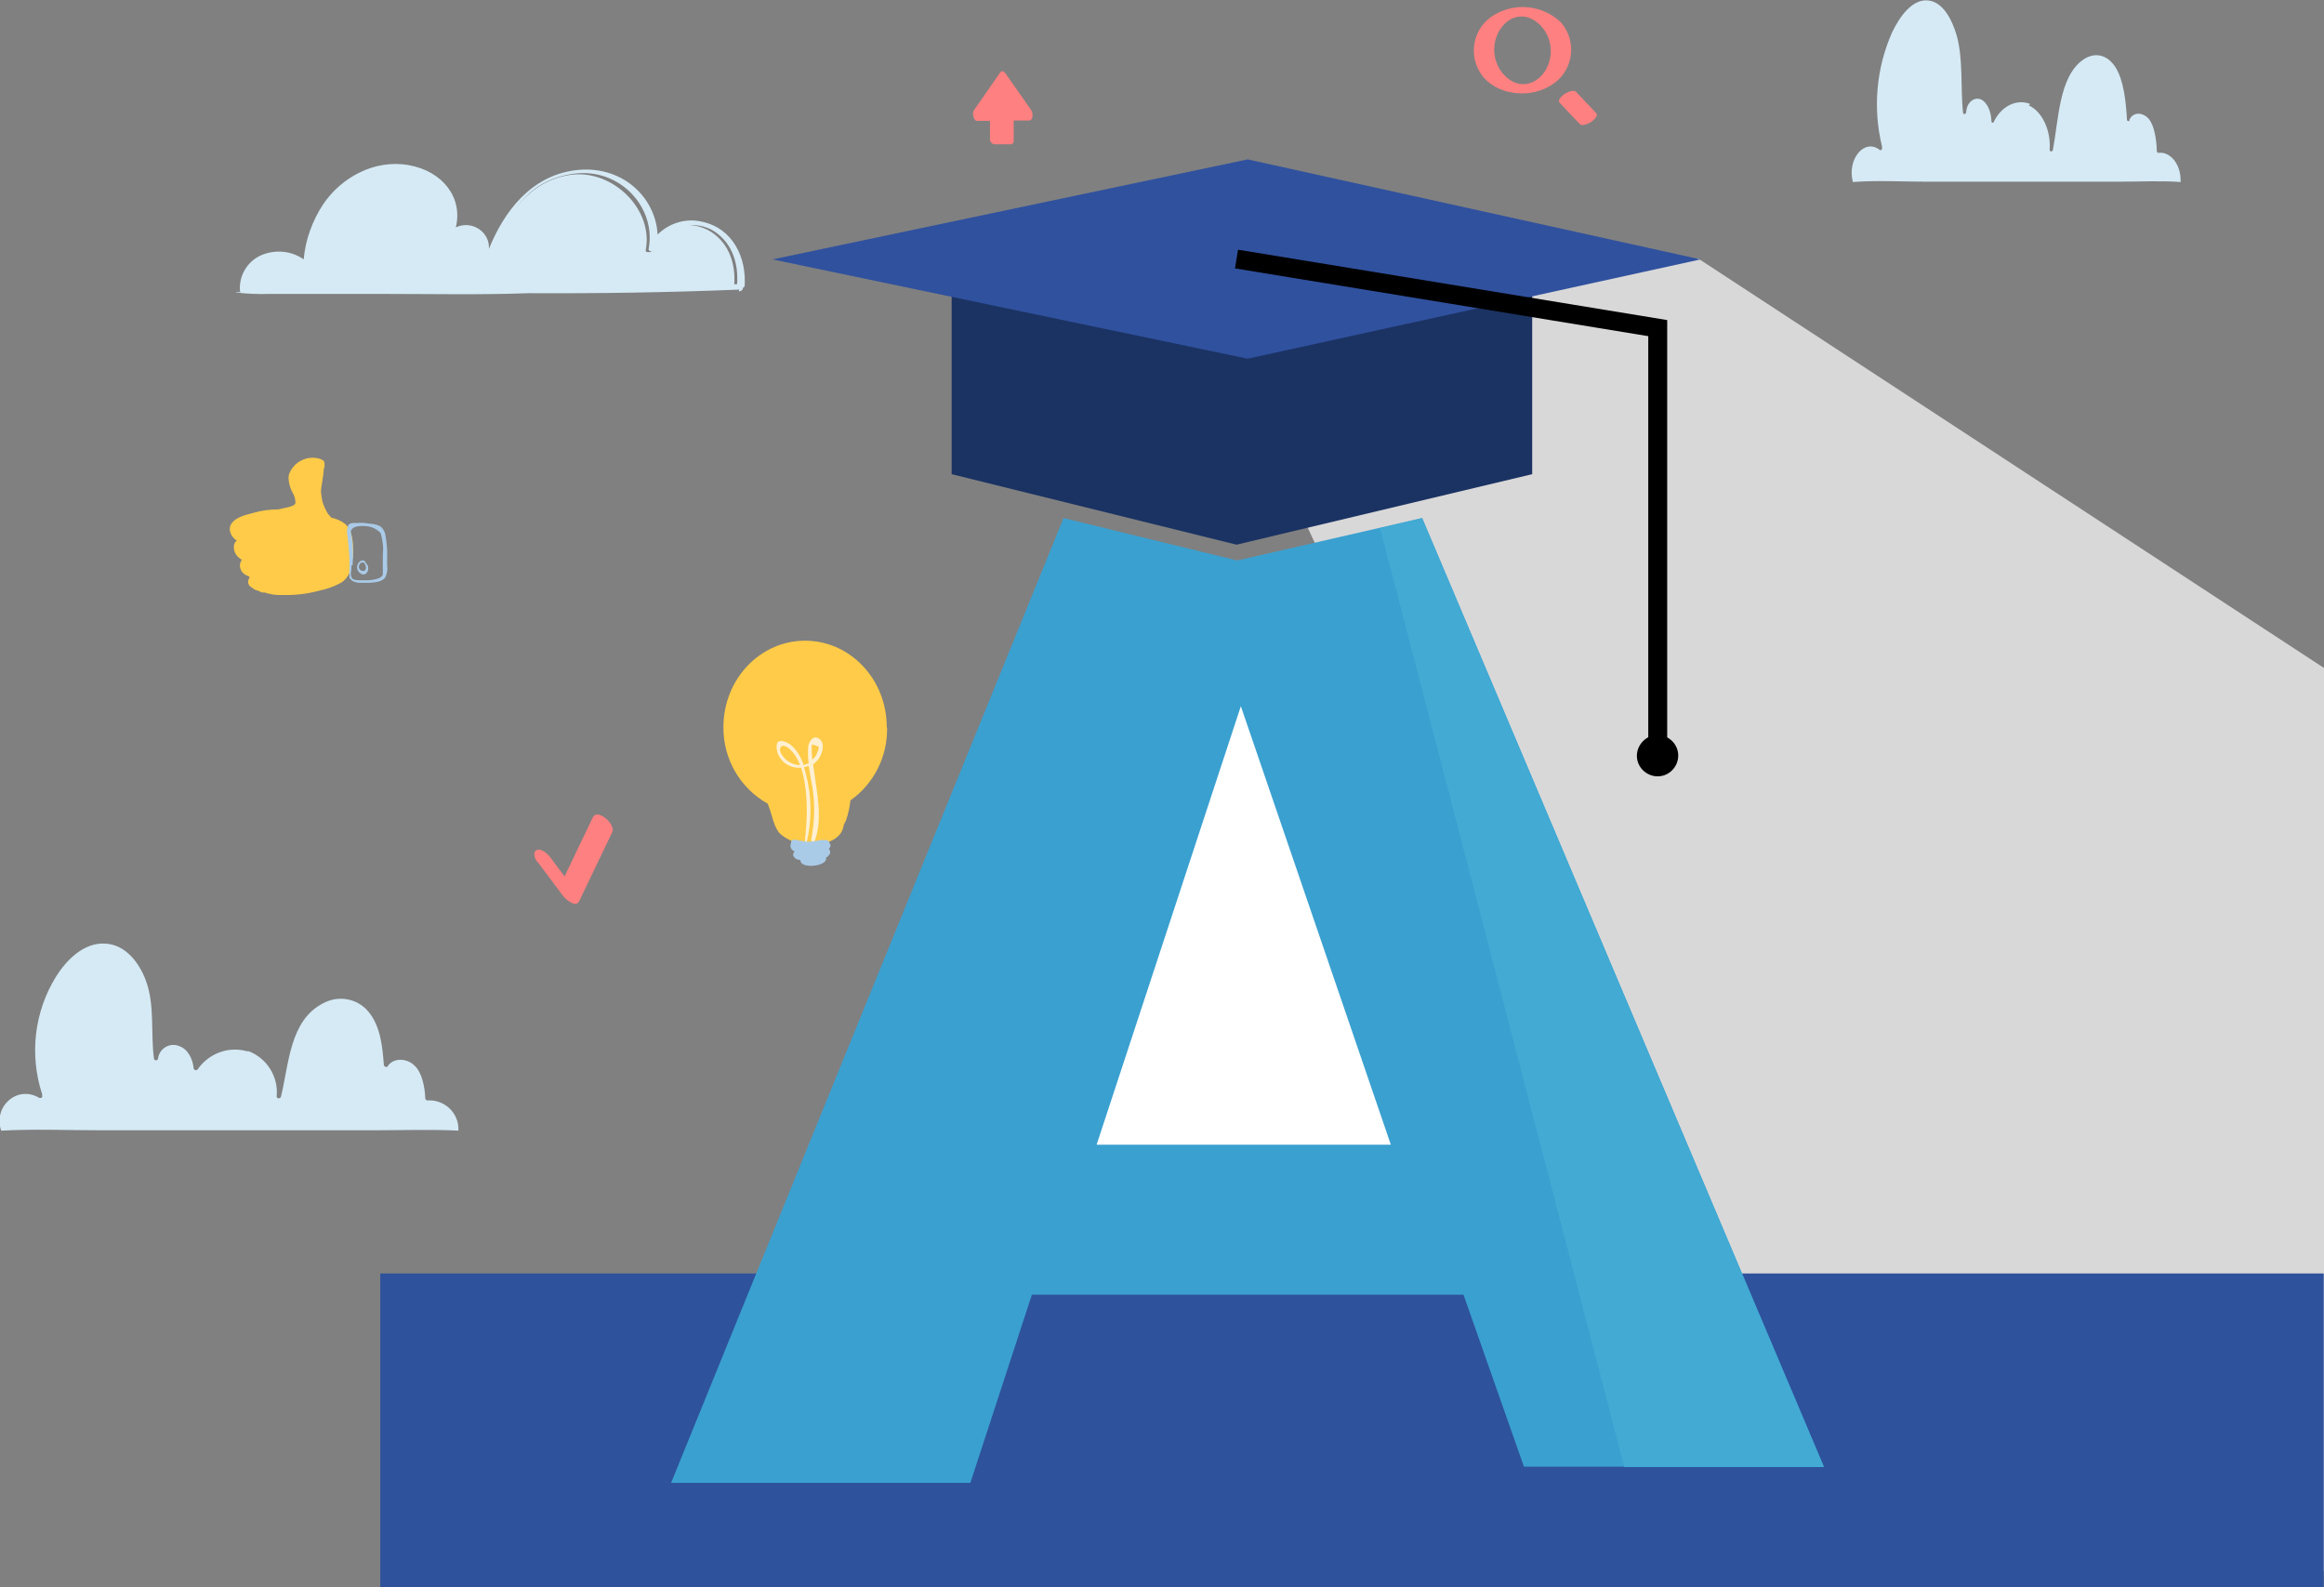 <?xml version="1.0" encoding="utf-8"?>
<!-- Generator: Adobe Illustrator 24.0.2, SVG Export Plug-In . SVG Version: 6.00 Build 0)  -->
<svg version="1.1" id="Layer_1" xmlns="http://www.w3.org/2000/svg" xmlns:xlink="http://www.w3.org/1999/xlink" x="0px" y="0px"
	 width="646.1px" height="441.2px" viewBox="0 0 646.1 441.2" style="enable-background:new 0 0 646.1 441.2;" xml:space="preserve"
	>
<rect x="0" y="0" width="646.1" height="441.2" fill="#808080" stroke="none"/>
<style type="text/css">
	.st0{fill:#D9D8D8;}
	.st1{fill:#2E529C;}
	.st2{fill:#3AA0D0;}
	.st3{fill:#FFFFFF;}
	.st4{fill:#1B3363;}
	.st5{fill:#30519E;}
	.st6{fill:none;stroke:#000000;stroke-width:5.266;stroke-miterlimit:10;}
	.st7{clip-path:url(#SVGID_2_);}
	.st8{fill:#42AAD3;}
	.st9{fill:#D5EAF5;}
	.st10{fill:#FF8080;}
	.st11{fill:#FFCB48;}
	.st12{fill:#FFF0D2;}
	.st13{fill:#AACBE8;}
</style>
<g id="Group_538" transform="translate(-1127.075 -143.599)">
	<path id="Path_5756" class="st0" d="M1599.1,215.4l174.1,113.9v251.1l-138.4-30.3c0,0-97.1-164.8-135.5-241.8s-18.2-66.4-18.2-66.4
		L1599.1,215.4z"/>
	<rect id="Rectangle_475" x="1232.8" y="497.6" class="st1" width="540.3" height="87.2"/>
	<g id="Artwork_8" transform="translate(1556.553 426.216)">
		<g id="Group_293" transform="translate(-198.408 -227.806)">
			<path id="Path_5749" class="st2" d="M112.9,101L64.6,89.2L-44.5,357.4h83.2l17.1-52.3h120l16.8,47.8H276L164.3,89.2L112.9,101z"
				/>
			<path id="Path_5750" class="st3" d="M113.9,141.5L73.8,263.4h81.8L113.9,141.5z"/>
			<path id="Path_5751" class="st4" d="M33.5,27V77l79.2,19.6L194.9,77V27"/>
			<path id="Path_5752" class="st5" d="M115.8-10.5L-16.3,17.3l132.1,27.6l125.9-27.6L115.8-10.5z"/>
			<path id="Path_5753" class="st6" d="M112.7,17.2l117.1,19.2v119.7"/>
			<g>
				<defs>
					<rect id="SVGID_1_" x="-44.5" y="-10.5" width="320.4" height="367.9"/>
				</defs>
				<clipPath id="SVGID_2_">
					<use xlink:href="#SVGID_1_"  style="overflow:visible;"/>
				</clipPath>
				<g id="Group_292" class="st7">
					<path id="Path_5754" d="M235.5,155.2c0,3.2-2.6,5.8-5.7,5.8c-3.2,0-5.8-2.6-5.8-5.7s2.6-5.8,5.7-5.8c0,0,0,0,0,0
						C232.9,149.5,235.5,152.1,235.5,155.2"/>
					<path id="Path_5755" class="st8" d="M164.3,89.2l-11.7,2.8l67.9,261H276L164.3,89.2z"/>
				</g>
			</g>
		</g>
	</g>
	<path id="Path_6881" class="st9" d="M1691.1,172.9c3.8,1.7,6.2,7.1,5.8,12.3l0,0c0,0.6,0.7,0.7,0.9,0.1l0,0
		c1.6-8.5,1.7-20.4,8.4-25.1c3.2-2.2,6.7-1.5,9,2.1s2.9,9.5,3.2,14.5c0,0.5,0.6,0.7,0.7,0.2v-0.2c1.2-2.3,3.9-1.9,5.4-0.1
		c1.5,1.8,2.1,5.7,2.2,8.8c0,0.2,0.1,0.6,0.4,0.6c3.3-0.5,6.3,3.2,6.2,7.7c0,0.1,0,0.3,0.1,0.4c-5.6-0.4-11.3-0.1-17-0.1h-54.1
		c-6.7,0-13.4-0.4-20.1,0.1c-1.7-6.3,3.2-12.3,7.5-8.9c0.2,0.2,0.7-0.1,0.6-0.6v-0.4c-2.6-10.6-1.6-21.8,2.8-31.7
		c2.1-4.4,5.5-9.1,9.7-8.9c4.3,0.2,6.9,5.1,8.3,9.9c1.8,6.7,1,14.2,1.7,21.2c0.1,0.7,0.7,0.7,0.9,0c0.1-2.7,2.2-4.3,4-3.6
		s2.9,3.4,3,5.8v0.2c0,0.6,0.6,0.7,0.7,0.2c2.1-4.3,6.3-6.4,10.1-4.9"/>
	<path id="Path_6898" class="st9" d="M1325,208.2c5,3.4,6.6,9.1,6.2,14.6c-19.2,0.8-38.4,1.1-57.6,0.9c0-5.4-4.1-10-9.5-10.7
		c3.6-9.4,10.1-19.2,21.6-20.8c11.6-1.6,23.1,9.5,20.9,20.9c-0.2,1,1.9,0.6,2.2-0.1C1310.5,205.9,1319.1,204.3,1325,208.2"/>
	<path id="Path_6899" class="st9" d="M1332,222.6c0.4-5.5-1.2-11.2-6.2-14.6c-5-3.4-14.5-2.3-16.2,4.7c-0.2,0.9-2.3,1.1-2.2,0.1
		c2.2-11.4-7.9-22.7-20.9-20.9c-13,1.8-18,11.4-21.6,20.8c5.4,0.7,9.5,5.3,9.5,10.7C1293.5,223.7,1312.8,223.4,1332,222.6
		 M1332.6,224.1c-19.5,0.8-39.1,1.1-58.6,1c-13.6,0.5-27.4,0.2-41,0.2h-30.8c-3.2,0.1-6.3,0-9.5-0.4v-0.1h1.3l-0.2-0.2
		c-0.4-4.3,2-8.4,6-10.1c3.8-1.6,8.3-1.2,11.7,1.2c0.5-5.5,2.4-10.7,5.4-15.3c5-7.4,14.2-12.6,23.8-10.9c9.6,1.7,15.1,9.2,13.1,17.3
		c4.5-2.1,9.5,1.3,9.2,6c4.1-10.2,11.6-20.4,24.2-21.9c12.6-1.5,22.1,7.3,22.7,17.9c3.2-3.2,7.8-4.6,12.2-3.6
		c8.8,1.8,12.5,10.1,12,17.8c0,0.3-0.2,0.5-0.5,0.6c0.1,0.4-0.4,1-1.1,1"/>
	<path id="Path_6900" class="st9" d="M1195.9,435.7c5.3,1.9,8.6,7.1,8.1,12.6l0,0c-0.1,0.7,1,0.9,1.2,0.1l0,0
		c2.2-8.9,2.4-21.2,11.7-25.9c4.2-2.3,9.4-1.4,12.5,2.2c3.5,4.1,4,9.9,4.4,15c0.1,0.3,0.4,0.5,0.7,0.5c0.2,0,0.3-0.1,0.4-0.2v-0.1
		c1.7-2.4,5.4-2.1,7.4-0.1c2.1,1.9,2.9,6,3,9.1c0,0.3,0.3,0.6,0.6,0.6l0,0c4.4-0.3,8.3,3,8.6,7.4c0,0.2,0,0.4,0,0.6
		c0,0.1,0,0.3,0.1,0.4c-7.9-0.4-15.8-0.1-23.7-0.1h-75.5c-9.2,0-18.7-0.4-28,0.1c-2.3-6.6,4.4-12.8,10.6-9.1c0.3,0.1,0.7,0,0.8-0.3
		c0-0.1,0.1-0.2,0-0.3v-0.4c-3.6-11-2.2-23,3.9-32.8c2.9-4.6,7.7-9.4,13.5-9.1c5.8,0.2,9.6,5.4,11.4,10.2c2.6,6.9,1.3,14.7,2.3,21.9
		c0.1,0.3,0.5,0.4,0.8,0.3c0.1-0.1,0.2-0.2,0.3-0.3c0.2-2.4,2.4-4.2,4.8-3.9c0.3,0,0.5,0.1,0.8,0.2c2.6,0.7,4,3.5,4.3,6.1v0.2
		c0.1,0.3,0.4,0.5,0.7,0.5c0.2,0,0.3-0.1,0.4-0.2c3.1-4.5,8.7-6.6,14-5"/>
	<path id="Path_6917" class="st10" d="M1555.4,150.7c3.1,3.3,3.7,8.2,1.5,12.2c-2.7,4.6-7.8,5.6-11.6,1.6c-3.1-3.3-3.7-8.2-1.5-12.2
		C1546.6,147.5,1551.6,146.8,1555.4,150.7c1.2,1.2,6.4,0,5.5-1c-5-4.7-12.6-5.5-18.5-1.9c-5.4,3.2-7.2,10.2-4,15.7
		c0.4,0.7,0.8,1.3,1.4,1.9c4.6,4.9,13,5.4,18.5,1.9c5.5-3.3,7.2-10.4,3.9-15.9c-0.3-0.5-0.7-1-1.1-1.5c-1.1-1.3-6.4-0.1-5.5,1"/>
	<path id="Path_6919" class="st10" d="M1560.7,172.2l5.5,5.8c0.7,0.9,2.9-0.2,3.5-0.7c0.6-0.5,1.8-1.5,1.1-2.3l-5.5-5.8
		c-0.7-0.9-2.9,0.2-3.5,0.7C1561.2,170.4,1560,171.4,1560.7,172.2"/>
	<path id="Path_6920" class="st10" d="M1276.4,383l7.1,9.5c0.7,1,3.6,3.6,4.6,1.6l9.2-19.2c1-2.1-4.1-6.7-5.4-4.1l-9.2,19.2l4.6,1.6
		l-7.1-9.5c-0.7-1-2.6-2.8-3.9-2.2c-1.3,0.6-0.5,2.4,0.1,3.3"/>
	<path id="Path_6921" class="st10" d="M1413.7,174.1l-7.1-10.1c-0.4-0.6-1-0.9-1.5-0.2l-7.3,10.5c-0.3,0.5-0.3,1.1-0.1,1.7
		c0.1,0.6,0.5,1.2,1,1.2h3.6v5c-0.1,0.7,0.5,1.4,1.2,1.5c0,0,0.1,0,0.1,0h4.3c0.5,0.1,0.9-0.3,1-0.7c0,0,0-0.1,0-0.1v-5.8h4.3
		c1,0,1.2-1.8,0.6-2.8"/>
	<g id="Group_353" transform="translate(-61 78)">
		<path id="Path_6922" class="st11" d="M1434.6,267.7c0-13.3-10.2-24-22.7-24c-12.5,0-22.7,10.7-22.7,24c-0.1,8.8,4.6,17,12.3,21.3
			l0.6,1.6c0.7,2.1,1.1,4.3,2.3,6.1c1.2,1.8,5.5,3.8,8.5,3.8h1.8c2.4-0.2,6.1-1.2,7.4-3.8c0.3-0.6,0.5-1.3,0.6-1.9l0.6-1.2
			c0.6-1.8,1-3.6,1.2-5.5c6.5-4.6,10.3-12.1,10.2-20.1"/>
		<path id="Path_6923" class="st12" d="M1414.3,278l1.2-1.2c1.1-1.5,2.1-4.3,0.5-5.7s-2.9,0.4-3.2,1.8c-0.2,1.6-0.1,3.3,0.1,4.9
			l-1.5,0.5v-0.4c-0.9-2.2-2.4-5.2-5.1-6.1s-2.4,1.2-2.2,2.6c0.8,3,3.6,4.9,6.7,4.6l0.5,1.8c1.5,6.3,1.2,12.6,0.5,19
			c0,0.2,0.5,0.4,0.5,0.1c1.7-7,1.4-14.2-0.7-21l1.3-0.4c0.4,2.2,0.7,4.4,1.1,6.3c0.7,4.7,0.5,9.5-0.4,14.2c0,0.3,0.1,0.5,0.4,0.6
			c0.2,0,0.5-0.1,0.6-0.3c1.9-5.2,1-11.2,0.2-16.5c-0.2-1.7-0.5-3.4-0.7-5 M1405.8,275.9c-0.5-0.5-0.8-1.2-0.9-1.9
			c0.2-1.7,1.7-1.1,2.7-0.2c1.3,1.2,2.3,2.8,2.9,4.5C1408.7,278.2,1406.9,277.4,1405.8,275.9 M1413.8,274.2c-0.1-0.6-0.1-1.1,0-1.7
			l1.8,0.6c0.4,0.5-0.6,2.2-0.7,2.6l-1,1.1c-0.1-0.9-0.1-1.7-0.2-2.6"/>
		<path id="Path_6924" class="st13" d="M1418.8,300.3c0-0.6-0.4-1.1-1-1.2h-1.6c-1.2,0.3-2.5,0.5-3.8,0.5l-2.4-0.4
			c-0.7-0.2-1.5-0.4-1.9,0.2c-0.1,0.2-0.2,0.4-0.1,0.6c-0.2,0.4-0.2,0.8-0.1,1.2c0.2,0.5,0.6,0.9,1.1,1.1c-0.3,0.3-0.5,0.7-0.4,1.1
			c0.2,0.5,0.6,0.9,1.1,1.1l0.9,0.2c-0.1,2.6,7.7,1.7,7.1-0.6h-0.1c0.4-0.2,0.8-0.6,1.1-1c0.3-0.5,0.2-1.1-0.2-1.5
			c0.3-0.3,0.5-0.8,0.5-1.2"/>
	</g>
	<path id="Path_6925" class="st11" d="M1225.2,298.9v-0.6c0.1-1.1,0.1-2.1,0-3.2c-0.1-1.9-0.5-4.4-2.1-5.8c-1.1-0.9-2.5-1.5-3.9-1.8
		l-0.9-1c-0.7-1.1-1.2-2.3-1.6-3.5c-0.2-0.9-0.3-1.9-0.4-2.8c0.1-1,0.2-2,0.4-3c0.2-1,0.3-2.1,0.4-3.2c0.3-0.7,0.3-1.6,0-2.3
		l-0.9-0.5c-3.6-1.2-7.5,0.7-8.8,4.3c-0.1,0.4-0.1,0.8-0.1,1.2c0.1,1.4,0.5,2.8,1.2,4c0.4,0.7,0.6,1.4,0.7,2.2v0.4
		c0.2,1.2-3.9,1.6-4.7,1.9c-2.4,0-4.8,0.3-7.1,1c-1.9,0.5-4.5,1.1-5.8,2.7s-0.5,3.8,1.3,5c-1,0.6-1,2.4-0.4,3.5
		c0.4,0.8,1.1,1.4,1.8,1.8c-0.4,0.6-0.6,1.3-0.5,1.9c0.1,1.2,1,2.2,2.2,2.6l0.4,0.2v0.4c-0.6,0.8-0.4,2,0.5,2.5
		c0.1,0.1,0.2,0.1,0.2,0.1c0.5,0.5,1.1,0.8,1.7,0.9l1.1,0.5h0.7c1.6,0.5,3.2,0.8,4.9,0.7c3.5,0.1,7-0.3,10.3-1.2
		c1.9-0.4,3.7-1,5.5-1.9c0.6-0.3,1.1-0.6,1.6-1.1c1.2-1.2,1.9-2.9,1.9-4.6c0-0.5,0-1.1,0-1.6"/>
	<path id="Path_6926" class="st13" d="M1223.7,292.7c0.2,1.9,0.4,3.8,0.5,5.7s0,2.8,0,4.1c0,0.3,0,0.6,0,1c0,0.3,0,0.6,0.1,0.9h0.1
		l0.5,0.6c0.7,0.4,1.4,0.6,2.2,0.6h2.8c1.3-0.1,3.4-0.2,4.3-1.5c0.5-1.1,0.7-2.2,0.5-3.4c0-0.7,0-1.4,0-2.1c0.1-2-0.1-3.9-0.4-5.8
		c-0.1-1.1-0.6-2.2-1.5-2.9c-0.6-0.3-1.2-0.5-1.8-0.6l-1.7-0.2c-1-0.2-2.1-0.2-3.2-0.1c-0.8-0.1-1.6,0-2.2,0.5v0.2l0,0
		c-0.4,0.9-0.5,1.9-0.2,2.9 M1225.1,300.7c0.1-1.2,0.1-2.4,0.1-3.5c0-1.9-0.2-3.8-0.6-5.7c0.1-1.9,3.4-1.8,4.7-1.6
		c1.4,0.2,2.7,0.9,3.6,1.9c0.4,1.3,0.6,2.7,0.7,4.1l0,0c0,0.9-0.1,1.7-0.1,2.4v5.1c-0.7,1.2-2.4,1.3-3.8,1.5h-2.4
		c-0.6,0-1.9,0-2.3-0.5c-0.3-0.4-0.4-0.9-0.4-1.3c0.1-0.8,0.2-1.5,0.2-2.3"/>
	<path id="Path_6927" class="st13" d="M1227.8,303.3c1.3,0.1,1.8-1.1,1.6-2.2c-0.1-0.4-0.4-0.8-0.7-1.1c-0.1-0.5-0.6-0.7-1-0.6
		c0,0,0,0-0.1,0c-0.5,0.2-0.9,0.6-1.1,1.1c-0.4,1,0,2.1,1,2.6c0.1,0,0.2,0.1,0.3,0.1 M1226.9,300.8c0.1-0.3,0.2-0.5,0.4-0.7h0.2
		c1.1-1,2.2,2.6,0.2,2.2C1227.1,302.1,1226.7,301.5,1226.9,300.8c0,0,0-0.1,0-0.1"/>
</g>
</svg>
